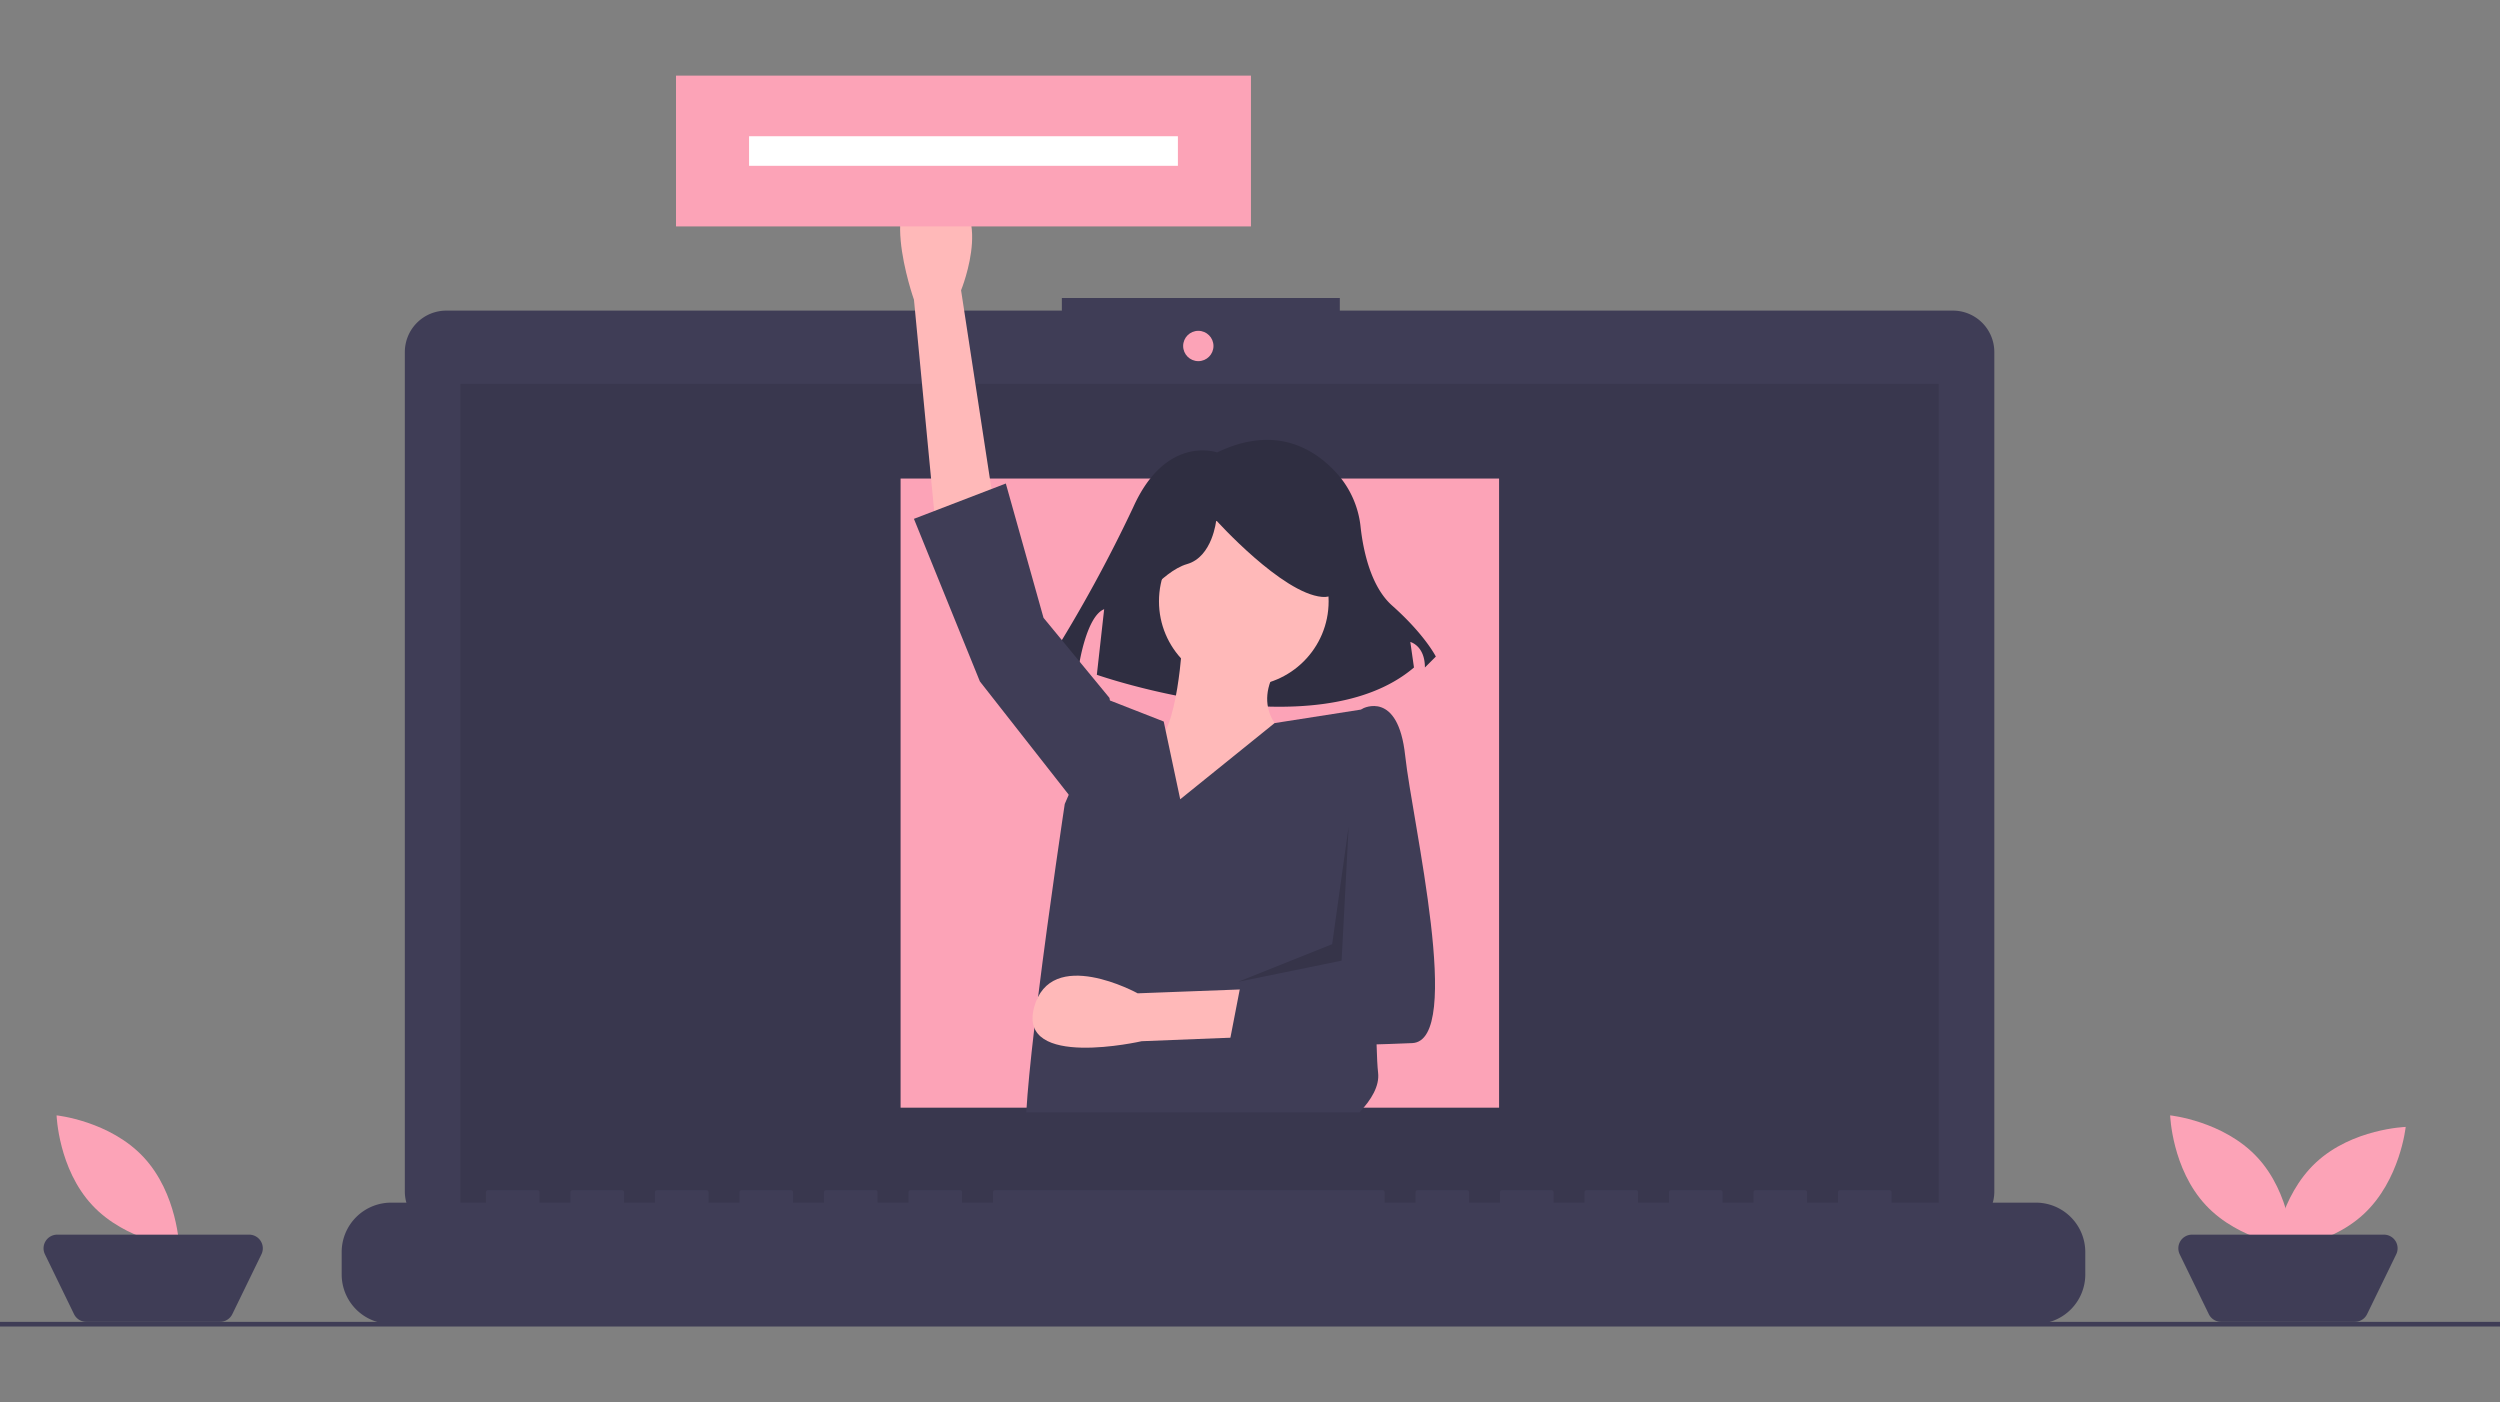 <svg xmlns="http://www.w3.org/2000/svg" width="460" height="258"><rect width="100%" height="100%" fill="#808080" stroke="none"/><defs><clipPath id="a"><path data-name="長方形 126" transform="translate(660 1741)" fill="none" d="M0 0h460v258H0z"/></clipPath></defs><g data-name="マスクグループ 17" transform="translate(-660 -1741)" clip-path="url(#a)"><g transform="translate(660 1754.915)"><path data-name="パス 1072" d="M359.326 43.237H246.528v-2.325h-51.146v2.325H82.119a7.63 7.63 0 00-7.63 7.63v154.454a7.63 7.63 0 007.63 7.63h277.207a7.63 7.63 0 007.63-7.63V50.867a7.63 7.63 0 00-7.63-7.63z" fill="#3f3d56"/><path data-name="長方形 132" opacity=".1" d="M84.719 56.721h272.008v153.44H84.719z"/><circle data-name="楕円形 285" cx="2.79" cy="2.79" r="2.79" transform="translate(217.7 46.957)" fill="#fca3b7"/><path data-name="パス 1073" d="M374.593 207.371h-26.546v-1.913a.379.379 0 00-.379-.379h-9.1a.379.379 0 00-.379.379v1.913h-5.691v-1.913a.379.379 0 00-.379-.379h-9.1a.379.379 0 00-.379.379v1.913h-5.689v-1.913a.379.379 0 00-.379-.379h-9.1a.379.379 0 00-.379.379v1.913h-5.688v-1.913a.379.379 0 00-.379-.379h-9.1a.379.379 0 00-.379.379v1.913h-5.688v-1.913a.379.379 0 00-.379-.379h-9.1a.379.379 0 00-.379.379v1.913h-5.688v-1.913a.379.379 0 00-.379-.379h-9.1a.379.379 0 00-.379.379v1.913h-5.688v-1.913a.379.379 0 00-.379-.379h-71.3a.379.379 0 00-.379.379v1.913h-5.688v-1.913a.379.379 0 00-.379-.379h-9.1a.379.379 0 00-.379.379v1.913h-5.695v-1.913a.379.379 0 00-.379-.379h-9.1a.379.379 0 00-.379.379v1.913h-5.688v-1.913a.379.379 0 00-.379-.379h-9.1a.379.379 0 00-.379.379v1.913h-5.696v-1.913a.379.379 0 00-.379-.379h-9.1a.379.379 0 00-.379.379v1.913h-5.688v-1.913a.379.379 0 00-.379-.379h-9.1a.379.379 0 00-.379.379v1.913h-5.696v-1.913a.379.379 0 00-.379-.379h-9.1a.379.379 0 00-.379.379v1.913H71.968a9.1 9.1 0 00-9.1 9.1v4.115a9.1 9.1 0 009.1 9.1h302.625a9.1 9.1 0 009.1-9.1v-4.116a9.1 9.1 0 00-9.1-9.1z" fill="#3f3d56"/><path data-name="長方形 133" fill="#fca3b7" d="M165.708 74.138h110.123v115.759H165.708z"/><path data-name="パス 1074" d="M223.952 69.332s-9.39-3.354-15.426 10.061a264.53 264.53 0 01-15.426 28.17l5.366 1.341s1.341-9.39 4.7-10.731l-1.348 12.073s40.243 14.085 58.352-1.341l-.671-4.7s2.683.671 2.683 4.7l2.012-2.012s-2.012-4.024-8.049-9.39c-3.962-3.522-5.324-10.222-5.791-14.411a17.439 17.439 0 00-4.015-9.5c-4.011-4.647-11.32-9.589-22.387-4.26z" fill="#2f2e41"/><path data-name="パス 1075" d="M172.068 81.986l-3.9-40.754s-7.8-22.111 3.9-20.377 4.769 18.643 4.769 18.643l6.5 42.488z" fill="#ffb9b9"/><circle data-name="楕円形 286" cx="15.608" cy="15.608" r="15.608" transform="translate(213.252 81.121)" fill="#ffb9b9"/><path data-name="パス 1076" d="M217.588 103.665s-.867 17.776-5.2 19.076-16.475 15.608-10.839 19.943 38.153 1.3 38.153 1.3l-3.034-22.543s-6.937-4.769-1.3-13.007z" fill="#ffb9b9"/><path data-name="パス 1077" d="M250.134 190.763h-61.3c.221-3.924.776-9.464 1.487-15.556.217-1.847.447-3.75.685-5.671 2.1-16.93 4.908-35.521 4.908-35.521l.737-1.7 7.5-17.372.078.03 9.894 3.872.351 1.665 2.684 12.642 17.364-14.017 16.02-2.506 1.084-.169 1.942 18.426s-.087 4.119-.178 9.985c-.1 6.742-.217 15.794-.208 23.551 0 3.707.035 7.119.108 9.842.061 2.293.152 4.1.277 5.181.295 2.454-1.248 5.007-3.433 7.318z" fill="#3f3d56"/><path data-name="パス 1078" d="M204.581 117.106l-.434-2.6-12.139-14.742-6.937-24.713-16.909 6.5L180.3 111.47l17.342 22.111z" fill="#3f3d56"/><path data-name="パス 1079" d="M208.356 98.595s5.366-7.378 10.061-8.719 5.366-8.049 5.366-8.049 12.073 13.414 19.451 14.085.671-16.1.671-16.1l-13.414-3.354-12.744 1.341-10.061 6.707z" fill="#2f2e41"/><path data-name="パス 1080" d="M251.552 176.022l-41.484 1.646s-22.857 5.232-19.8-6.2 19.065-2.612 19.065-2.612l42.953-1.617z" fill="#ffb9b9"/><path data-name="パス 1081" d="M246.853 119.486l3.9-3.035s6.5-3.468 7.8 8.671 10.839 52.46 1.3 52.894-33.817.867-33.817.867l2.6-13.44 19.943-1.3z" fill="#3f3d56"/><path data-name="パス 1082" d="M248.153 138.133l-1.3 24.713-19.076 3.9 17.342-6.937z" opacity=".15"/><path data-name="長方形 134" fill="#fca3b7" d="M124.387 0h105.787v27.747H124.387z"/><path data-name="長方形 135" fill="#3f3d56" d="M0 229.303h460v.867H0z"/><path data-name="パス 1083" d="M415.325 199.013c6.233 6.688 6.555 16.518 6.555 16.518s-9.783-1.014-16.016-7.7-6.555-16.518-6.555-16.518 9.784 1.012 16.016 7.7z" fill="#fca3b7"/><path data-name="パス 1084" d="M434.947 209.453c-6.688 6.233-16.518 6.555-16.518 6.555s1.013-9.783 7.7-16.016 16.518-6.555 16.518-6.555-1.012 9.783-7.7 16.016z" fill="#fca3b7"/><path data-name="パス 1085" d="M433.284 229.303h-24.6a2.516 2.516 0 01-2.263-1.415l-5.353-11.01a2.516 2.516 0 012.263-3.617h35.311a2.516 2.516 0 012.263 3.617l-5.358 11.008a2.516 2.516 0 01-2.263 1.415z" fill="#3f3d56"/><path data-name="パス 1086" d="M26.428 199.013c6.233 6.688 6.555 16.518 6.555 16.518s-9.783-1.014-16.016-7.7-6.555-16.518-6.555-16.518 9.783 1.012 16.016 7.7z" fill="#fca3b7"/><path data-name="パス 1087" d="M40.485 229.303h-24.6a2.516 2.516 0 01-2.263-1.415l-5.354-11.01a2.516 2.516 0 012.263-3.617h35.31a2.516 2.516 0 012.263 3.617l-5.356 11.008a2.516 2.516 0 01-2.263 1.415z" fill="#3f3d56"/><path data-name="長方形 136" fill="#fff" d="M137.827 11.152h78.907v5.443h-78.907z"/></g></g></svg>
